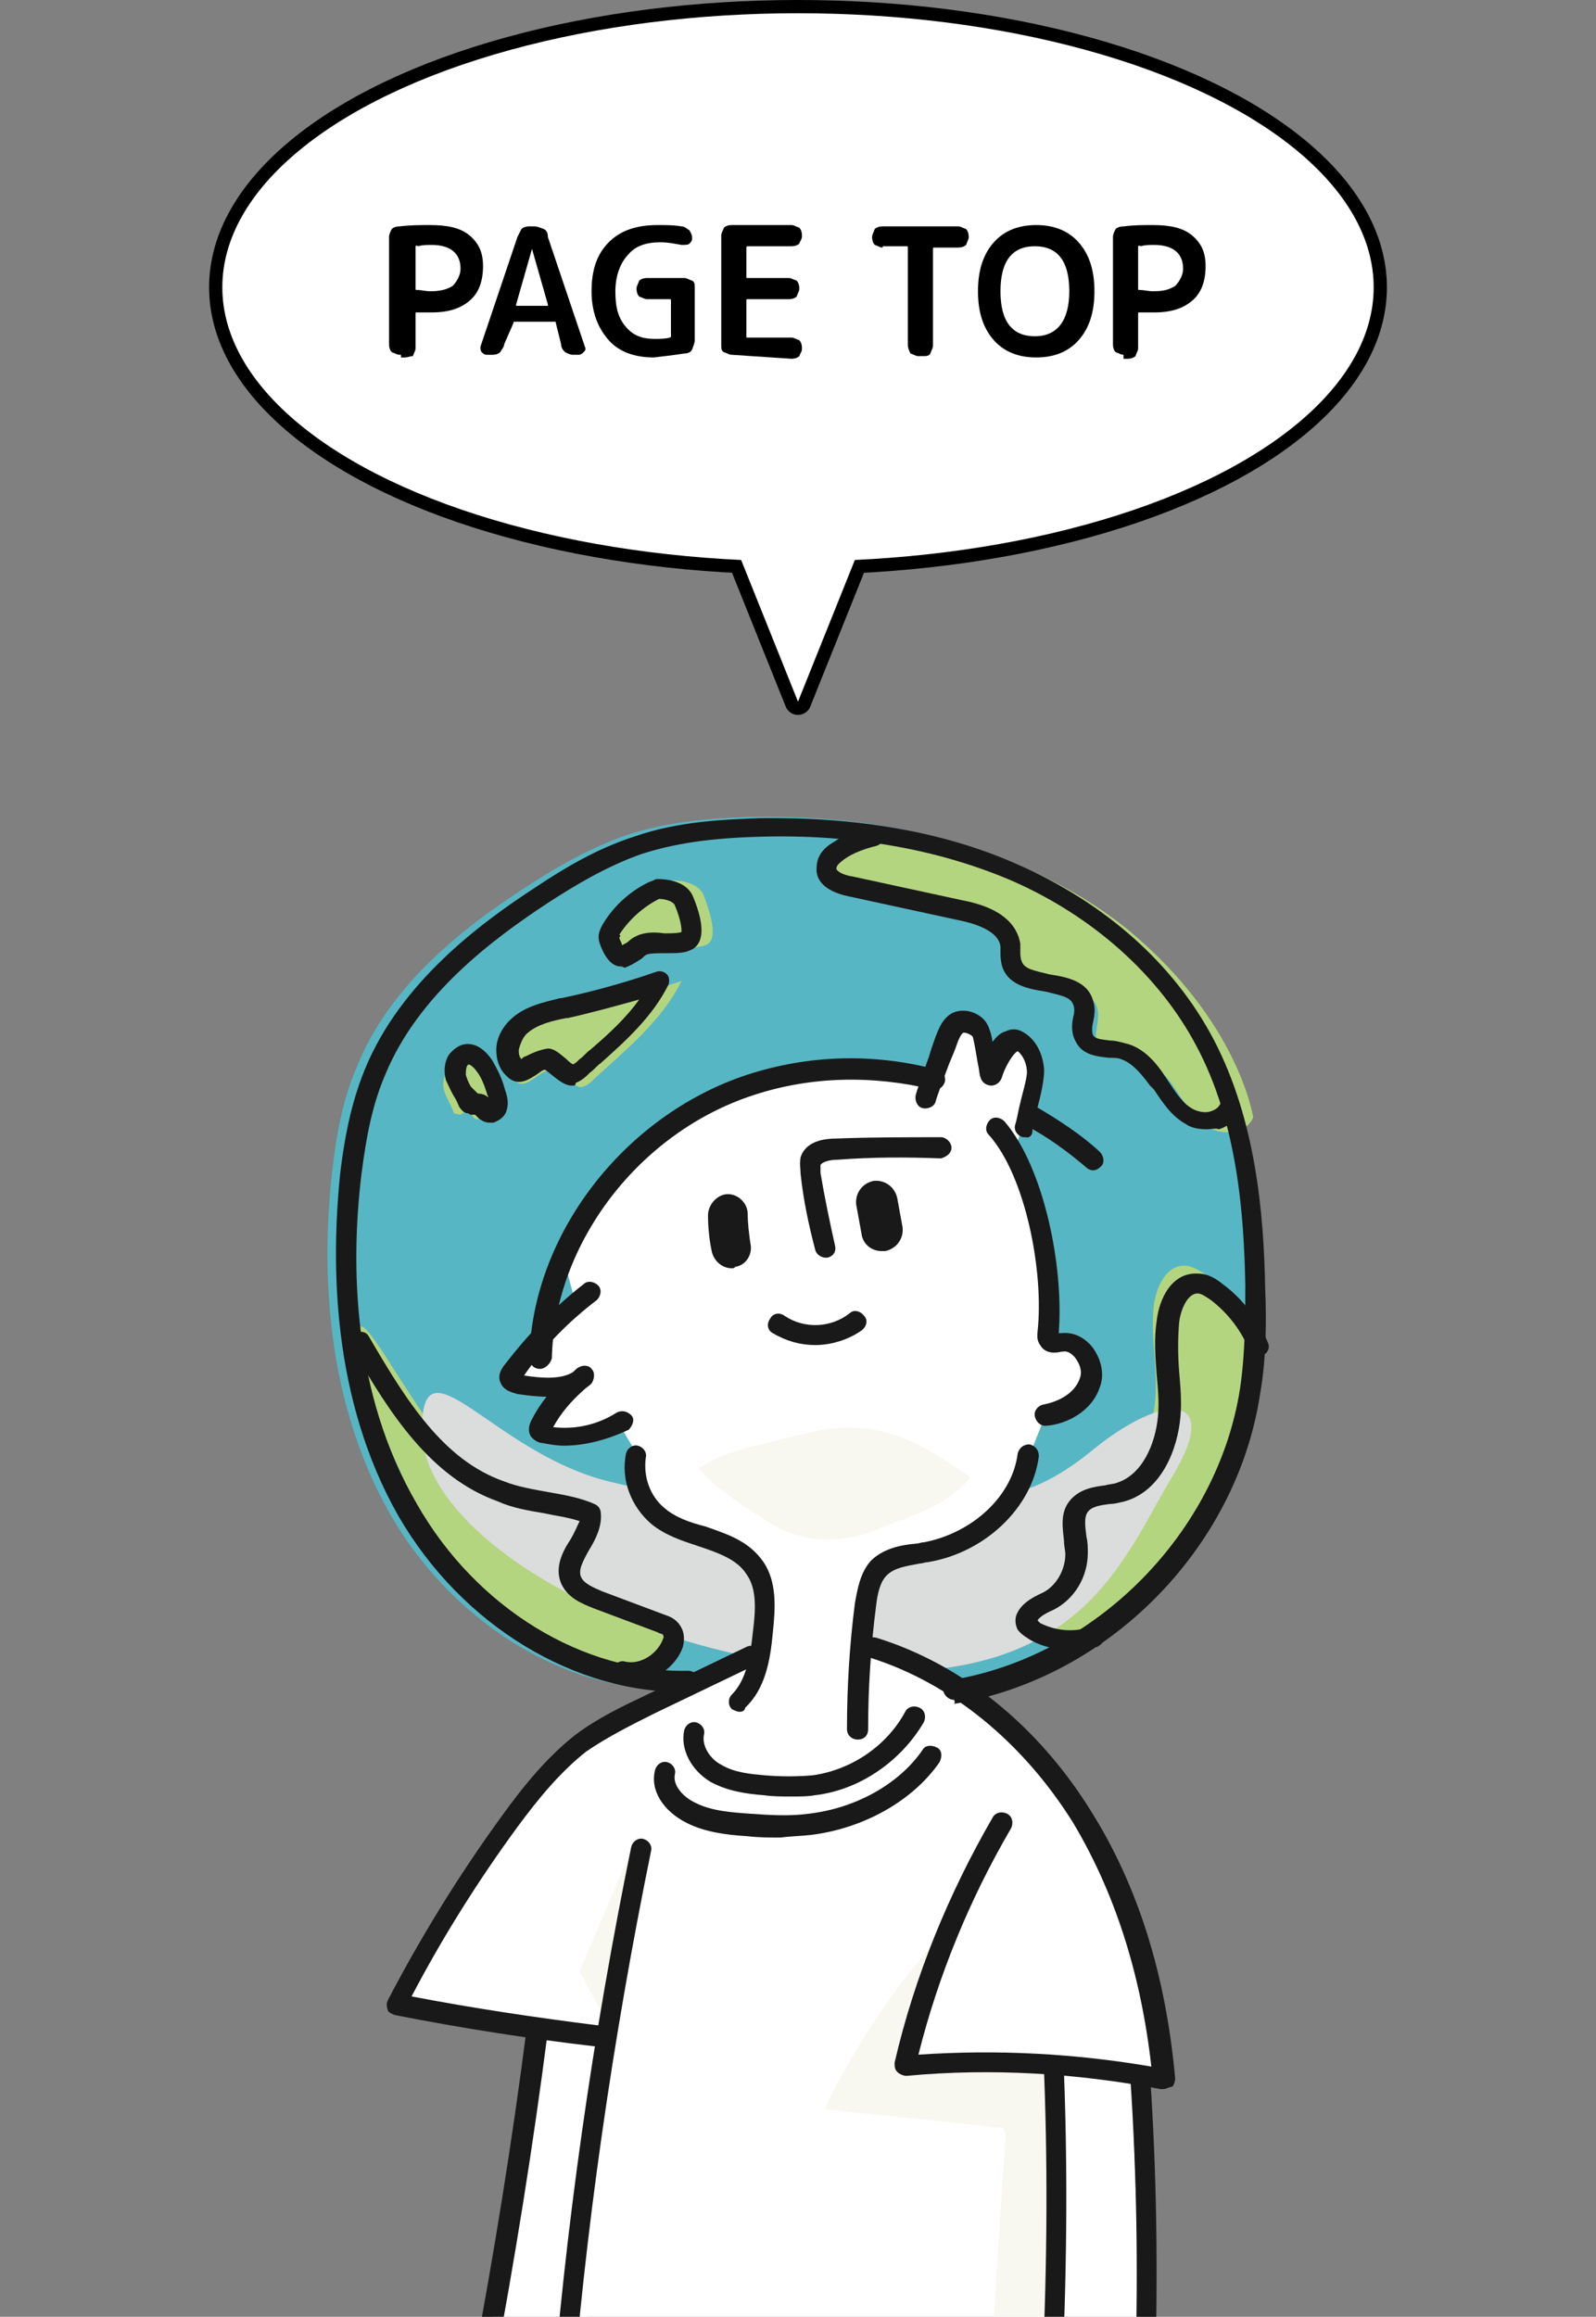 <svg enable-background="new 0 0 120.6 175" viewBox="0 0 120.6 175" xmlns="http://www.w3.org/2000/svg" xmlns:xlink="http://www.w3.org/1999/xlink"><rect x="0" y="0" width="120.6" height="175" fill="#808080" stroke="none"/><clipPath id="a"><path d="m0 49h120.6v126h-120.6z"/></clipPath><g clip-path="url(#a)"><path d="m51.2 127.6c-8.9.3-17.3-5.5-21.7-13.2s-5.4-17-4.4-25.9c.3-2.7.8-5.5 1.9-8 2.4-5.9 7.6-10.2 12.9-13.6 2.3-1.5 4.8-2.9 7.4-3.8 3-1 6.2-1.3 9.5-1.4 6.7-.1 13.5.8 19.6 3.5s11.6 7.2 14.7 13.1c3 5.7 3.7 12.3 3.9 18.8.1 2.7 0 5.4-.4 8.1-1.8 11.4-11.5 21.2-22.9 23.2" fill="#57b6c3"/><path d="m50.3 66.7c-1.7.8-3.1 2.1-4 3.7-.2.3-.3.6-.2.9.1.4.7 1.7 1.1 1.6s1.5-.9 1.9-1.1c1-.5 3.1 0 4.2-.4s.3-2.6-.1-3.7c-.3-.9-1.5-1.2-2.4-1.2" fill="#b4d580"/><path d="m51.5 74.1c-1.5 3-4.1 5.1-6.5 7.3-.3.3-.6.6-1 .7-.5.2-1.7-1.3-2.2-1.3-1.2 0-2 1.7-2.9.8-1-1-.5-2.8.5-3.7s2.5-1.2 3.8-1.5c2.8-.6 5.6-1.4 8.3-2.3" fill="#b4d580"/><path d="m34.3 84.1c-.2-.7-.7-1.3-.8-2-.1-.8.5-1.9 1.5-2.2.8-.3 1.4.1 1.7.6.4.6.5 1.3.7 2 .1.4.2.9-.1 1.3s-1 .9-1.4.7c-.2-.1-.2-.3-.4-.4s-.5-.1-.7.1" fill="#b4d580"/><path d="m94.7 84.4c-.5 1.2-2.2 1.4-3.3.8s-1.8-1.8-2.5-2.8c-.7-1.1-1.6-2.1-2.8-2.4-1.1-.3-2.6 0-3.1-1-.5-.8.2-1.9-.1-2.9-.7-2.2-5.1-.9-5.8-3.2-.1-.5-.1-.9-.1-1.4-.3-1.7-2.3-2.4-4-2.8-2.9-.6-5.9-1.2-8.8-1.9-.8-.2-1.9-.6-1.9-1.4 0-.6.5-1.2 1-1.5.9-.6 1.8-1 2.9-1.2 0 0 10.3.5 19 7.5 8.5 7 9.5 14.3 9.5 14.2z" fill="#b4d580"/><path d="m82.5 123.6c-1.4.4-4-1.1-5.4-1.7-.2-.1-.5-.3-.6-.5-.4-.8.8-1.4 1.6-1.8 1.3-.7 2.2-2.1 2.1-3.6 0-1.2-.6-2.6.2-3.5.7-.9 2.1-.8 3.2-1.1 2.3-.7 3.5-3.3 3.7-5.7s-.4-4.8-.1-7.2c.2-1.3.9-2.9 2.3-2.9.5 0 1 .3 1.5.6 1.4 1 2.5 2.5 3.2 4.1 0 0 1.9 6.7-2.5 13.6-3.2 4.7-9.2 9.7-9.2 9.7z" fill="#b4d580"/><path d="m27.1 101.3c-.5-5.2 5.6 9.5 10.6 11.3 2.2.8 4.6.9 6.8 1.7.1 1.8-2.1 3.4-1.4 5 .3.8 1.2 1.2 2 1.5 1.6.6 3.2 1.2 4.8 1.8.3.1.6.2.8.5s.2.7.1 1c-.4 1.6-2.2 2.6-3.8 2.3 0 0-7.7-1.7-12.6-8.2s-7-14.3-7.3-16.9z" fill="#b4d580"/><path d="m58.9 113.2c14.6.8 18.3.7 23.7-3.7s9.8-4.3 6 2-6.8 15.7-24 14.7-32.4-10.1-32.7-17.9c-.2-7.8 5.2 1.4 14.1 3.6s12.9 1.4 12.9 1.3z" fill="#dbdcdc"/><path d="m79.5 155.9c2.8.2 5.6.6 8.3 1.1-.6-6.9-2.5-13.8-6.2-19.7s-9.2-10.8-15.9-12.8l-9.1.6c-2.5 1.2-5 2.4-7.5 3.6-1.8.9-3.7 1.8-5.3 3-2.1 1.6-3.8 3.7-5.4 5.9-3.2 4.4-6.1 9-8.6 13.8 5 .9 10.1 1.7 15.2 2.4l.7.1-3.4 28.2h37.1z" fill="#fff"/><path d="m64.8 130.7c0-3.2.2-6.3.6-9.4.1-1 .3-2 1-2.8.9-.9 2.3-1 3.6-1.2 3.8-.7 7.2-3.6 7.8-7.4l1.2-3c1.5-.2 2.9-1.1 3.4-2.5s-.7-3.2-2.1-3.1c-.3 0-.8.2-1-.1-.1-.2-.1-.3-.1-.5.5-5-.5-10.1-2.8-14.5 0 0-.8-2.2-1.8-3s-9.4-4.5-21.2.8c-9.7 4.4-10.6 11.8-10.6 11.8s1.9 7.9 4.2 12.1c.3.6 1.2 2 1.2 2-.3 1.7.3 3.5 1.7 4.5 2.2 1.8 5.8 1.6 7.3 3.9.9 1.4.8 3.2.6 4.8-.2 1.9-.5 3.9-1.9 5.3z" fill="#fff"/><path d="m40.8 151.6-4.7 30.5 7.2 1.7 3.7-31.6z" fill="#fff"/><path d="m78.4 153.3v30.5h8.1l-1.1-30z" fill="#fff"/><path d="m44.6 97c-2.2 1.7-4.1 3.7-5.8 5.9-.2.2-.4.6-.2.8.1.2.4.3.6.3 1.7.3 3.6.5 4.8-.7-1.3 1-2.5 2.3-3.2 3.8-.1.2-.2.4 0 .6.1.1.2.1.3.1 2 .4 4.1 0 5.9-1.1" fill="#fff"/><path d="m70.1 83c.2-.7 1.3-3.7 1.6-4.3.2-.5.4-1.1.9-1.3.6-.2 1.2 0 1.6.5s.6 2.8.7 3.4c.2-.9 1.4-2.9 2.2-2.5s1.2 1.4 1.2 2.3c.1.9-1.8 6.1-2 7" fill="#fff"/><path d="m52.8 110.9c1.1-.7 2.6-1.3 3.9-1.6s5-1.3 6.3-1.4c4.1-.4 6.9 1.3 10.3 3.7-1.6 2-4.1 2.8-7 3.9-2.6 1.1-5.5 1.1-8-.4-1.6-1-4.3-2.7-5.5-4.2" fill="#f8f7f0"/><path d="m52.8 110.9c1.1-.7 2.6-1.3 3.9-1.6s5-1.3 6.3-1.4c4.1-.4 6.9 1.3 10.3 3.7-1.6 2-4.1 2.8-7 3.9-2.6 1.1-5.5 1.1-8-.4-1.6-1-4.3-2.7-5.5-4.2" fill="#f8f7f0"/><path d="m71 146.3c-3.5 3.9-6.4 8.3-8.7 13 4.4.5 8.8.9 13.2 1.4.2 0 .3 0 .4.2.1.1.1.3.1.4-.4 5.6-.7 11.2-1.1 16.8 1.5.1 3 .2 4.5.2-.1-7.7-.1-15.4 0-23-3.7-.1-7.3.1-11 .6.6-3.4 1.4-6.7 2.4-9.9" fill="#f8f7f0"/><path d="m71 146.3c-3.5 3.9-6.4 8.3-8.7 13 4.4.5 8.8.9 13.2 1.4.2 0 .3 0 .4.2.1.1.1.3.1.4-.4 5.6-.7 11.2-1.1 16.8 1.5.1 3 .2 4.5.2-.1-7.7-.1-15.4 0-23-3.7-.1-7.3.1-11 .6.6-3.4 1.4-6.7 2.4-9.9" fill="#f8f7f0"/><path d="m48.2 138.6-4.4 10.3 2.2 4.1z" fill="#f8f7f0"/><path d="m48.2 138.6-4.4 10.3 2.2 4.1z" fill="#f8f7f0"/><g fill="#191919"><path d="m79 107.7c-.4 0-.7-.3-.8-.7s.2-.8.6-.9c1.1-.2 2.4-.8 2.8-2 .2-.5 0-1.1-.4-1.6-.2-.2-.5-.5-.9-.4h-.1c-.4.1-1.2.2-1.6-.5-.3-.4-.2-.8-.2-1 .5-4.5-.9-11.8-3.7-14.9-.3-.3-.2-.8.1-1.1s.8-.2 1.1.1c3 3.5 4.5 11 4.1 16h.2c.9-.1 1.7.3 2.3 1 .7.9 1 2.1.6 3.1-.6 1.8-2.5 2.8-4.1 2.9z"/><path d="m64.8 131.4c-.4 0-.8-.3-.8-.8 0-3.2.2-6.4.6-9.5.2-1.1.4-2.3 1.2-3.2.9-.9 2.2-1.2 3.4-1.3.2 0 .4-.1.6-.1 3.7-.7 6.7-3.5 7.1-6.7.1-.4.4-.7.9-.7.4.1.7.4.7.9-.5 3.9-4.1 7.3-8.4 8-.2 0-.4.1-.6.1-1 .2-1.9.3-2.5.9-.5.5-.7 1.4-.8 2.3-.4 3.1-.6 6.2-.6 9.3 0 .5-.3.8-.8.8z"/><path d="m55.9 129.3c-.2 0-.4-.1-.6-.2-.3-.3-.3-.8 0-1.1 1.1-1.1 1.4-2.9 1.6-4.8.2-1.6.3-3.2-.5-4.3-.7-1.1-2.1-1.6-3.6-2.1-1.2-.4-2.5-.8-3.6-1.7-1.5-1.3-2.3-3.3-1.9-5.3.1-.4.5-.7.9-.6s.7.5.6.9c-.2 1.4.3 2.9 1.4 3.8.8.7 1.9 1.1 3.1 1.4 1.7.6 3.3 1.1 4.4 2.7 1 1.5.9 3.4.7 5.3-.2 2.2-.6 4.3-2.1 5.7 0 .2-.2.3-.4.3z"/><path d="m45.2 154.6c-5.2-.6-10.3-1.4-15.4-2.4-.2-.1-.5-.2-.5-.4-.1-.2-.1-.5 0-.7 2.5-4.8 5.4-9.5 8.6-13.9 1.8-2.5 3.5-4.5 5.5-6.1 1.7-1.3 3.6-2.2 5.5-3.1l7.5-3.6c.4-.2.8 0 1 .4s0 .8-.4 1l-7.5 3.6c-1.8.9-3.6 1.8-5.2 2.9-1.9 1.5-3.5 3.4-5.2 5.7-3 4.1-5.7 8.4-8 12.8 4.7.9 9.4 1.6 14.2 2.2.4.1.7.4.7.9-.1.4-.5.7-.8.7z"/><path d="m87.9 157.8s-.1 0-.2 0c-6.3-1.2-12.8-1.6-19.2-1-.2 0-.5-.1-.7-.3s-.2-.4-.2-.7c1.5-6.5 4.1-12.8 7.4-18.5.2-.4.7-.5 1.1-.3s.5.7.3 1.1c-3.1 5.3-5.5 11.1-7 17.1 5.9-.4 11.8-.1 17.6.9-.8-7.1-2.8-13.2-5.9-18.4-3.8-6.1-9.3-10.6-15.4-12.5-.4-.1-.6-.6-.5-1s.6-.6 1-.5c6.5 2 12.3 6.7 16.3 13.2 3.5 5.6 5.6 12.3 6.3 20.1 0 .2-.1.5-.2.6-.4.1-.5.2-.7.2z"/><path d="m42.4 183.6c-.5 0-.8-.4-.8-.8 1.1-14.5 3.2-29.1 6.1-43.3.1-.4.5-.7.9-.6s.7.5.6.9c-2.9 14.2-5 28.7-6.1 43.1 0 .4-.3.7-.7.7z"/><path d="m79.5 181.1c-.5 0-.8-.4-.8-.8.4-7.8.5-15.8.2-23.6 0-.4.3-.8.7-.8s.8.3.8.7c.3 7.9.2 15.9-.2 23.8.1.4-.3.7-.7.7z"/><path d="m86.6 179.4c-.5 0-.8-.4-.8-.8.2-7.2.1-14.5-.4-21.8 0-.4.3-.8.7-.8s.8.3.8.7c.5 7.3.6 14.6.4 21.9 0 .4-.3.8-.7.8z"/><path d="m36.4 179.8c-.5-.1-.8-.5-.7-.9 1.6-8.5 3-17.1 4.1-25.7 0-.4.4-.7.9-.7.4.1.7.4.7.9-1.1 8.6-2.5 17.3-4.1 25.8-.2.4-.5.7-.9.6z"/><path d="m59.8 135.7c-.7 0-1.4 0-2.1-.1-1.3-.1-2.7-.3-4-1-1.5-.9-2.3-2.5-2-3.9.1-.4.5-.7.9-.6s.7.5.6.9c-.2.9.5 1.9 1.3 2.3 1 .6 2.2.7 3.3.8 1.2.1 2.4.1 3.6 0 2.9-.4 5.6-2.2 7-4.8.2-.4.7-.5 1.1-.3s.5.7.3 1.1c-1.7 2.9-4.8 5.1-8.2 5.5-.5.1-1.2.1-1.8.1z"/><path d="m59 138.8c-.8 0-1.7 0-2.5-.1-1.6-.1-3.2-.3-4.6-1-1.8-.9-2.8-2.5-2.4-4 .1-.4.5-.7.9-.6s.7.5.6.9c-.2.9.7 1.8 1.6 2.2 1.2.6 2.7.7 4.1.8s3 .2 4.4 0c3.5-.4 6.8-2.2 8.6-4.8.2-.4.7-.4 1.1-.2s.4.7.2 1.1c-2 2.9-5.7 5-9.7 5.5-.9.1-1.6.1-2.3.2z"/><path d="m62.4 95c-.3 0-.7-.2-.8-.6-.5-1.9-.9-3.8-1.1-5.7 0-.3-.1-.8 0-1.3.3-.9 1.2-1.4 2.7-1.4 2.6-.1 5.3-.1 7.9-.1.4 0 .8.4.8.8s-.4.7-.8.8c-2.6-.1-5.2-.1-7.8.1-.7 0-1.2.2-1.3.4v.6c.3 1.8.7 3.7 1.1 5.5.1.4-.1.8-.6.9 0 0 0 0-.1 0z"/><path d="m66.6 94.5c-.7 0-1.4-.5-1.5-1.3l-.4-2.2c-.1-.8.4-1.6 1.3-1.8.8-.1 1.6.4 1.8 1.3l.4 2.2c.1.8-.4 1.6-1.3 1.8-.1 0-.2 0-.3 0z"/><path d="m55.3 95.8c-.7 0-1.3-.5-1.5-1.2-.2-.9-.3-1.9-.3-2.8 0-.8.7-1.6 1.5-1.6.8 0 1.5.7 1.5 1.5 0 .7.1 1.5.2 2.2.2.8-.3 1.7-1.2 1.8.1 0 0 .1-.2.1z"/><path d="m61.6 101.6c-1.1 0-2.2-.3-3.2-.9-.4-.2-.5-.7-.2-1.1.2-.4.7-.5 1.1-.2 1.5 1 3.5.9 4.9-.2.3-.3.8-.2 1.1.2.3.3.2.8-.2 1.1-1 .7-2.3 1.1-3.5 1.1z"/><path d="m40.8 103.4c-.5 0-.8-.4-.8-.8.2-9.3 7.1-18.3 16.4-21.4 4.6-1.5 9.5-1.7 14.4-.4.4.1.7.5.6.9s-.5.7-.9.6c-4.6-1.1-9.2-1-13.5.4-8.7 2.8-15.1 11.2-15.3 19.9-.1.4-.5.8-.9.8z"/><path d="m82.6 88.4c-.2 0-.4-.1-.5-.2-1.4-1.2-2.9-2.3-4.6-3.2-.4-.2-.5-.7-.3-1.1s.7-.5 1.1-.3c1.7 1 3.4 2.1 4.8 3.4.3.3.4.8.1 1.1-.2.2-.4.3-.6.3z"/><path d="m72.1 128.4c-.4 0-.7-.3-.8-.6-.1-.4.2-.8.6-.9 10.9-1.8 20.1-11.1 21.8-22 .4-2.7.4-5.4.4-7.8-.1-5.4-.6-12.3-3.7-18.1-2.8-5.3-7.8-9.8-14-12.5-5.4-2.3-11.8-3.5-18.9-3.3-3.8.1-6.5.5-9 1.3-2.6.9-5.1 2.4-7.1 3.7-4.1 2.7-9.8 6.9-12.3 13-.9 2.1-1.4 4.4-1.8 7.6-.8 6.7-.7 16.4 4.2 24.8 4.5 7.9 12.6 12.8 20.5 12.6.4 0 .8.3.8.8s-.3.8-.8.8c-8.5.2-17.1-5-21.9-13.3-5-8.8-5.1-18.9-4.4-25.8.4-3.4 1-5.8 1.9-8 2.7-6.5 8.6-10.9 12.9-13.7 2.1-1.4 4.6-2.9 7.4-3.8 3.4-1.2 7-1.3 9.5-1.4 7.3-.1 13.9 1 19.5 3.5 6.6 2.9 11.8 7.5 14.8 13.2 3.2 6.1 3.8 13.2 3.9 18.8.1 2.4.1 5.3-.4 8.1-1.8 11.6-11.5 21.4-23.1 23.3.1-.2 0-.2 0-.3z"/><path d="m46.9 73c-1 0-1.5-1.5-1.6-1.8-.2-.6.1-1.1.2-1.3.8-1.4 2.1-2.6 3.6-3.3.1 0 .2-.1.3-.1.1-.1.2-.1.3-.1 1 0 2.3.3 2.7 1.4.9 2.2.8 3.6-.3 4-.4.2-1.1.2-1.8.2-.5 0-1.2 0-1.4.1-.1 0-.3.2-.4.3-.6.4-1 .6-1.3.7-.2-.1-.2-.1-.3-.1zm-.1-2.2c0 .2.2.4.2.6.2-.1.4-.2.5-.3.2-.2.4-.3.6-.4.6-.3 1.4-.3 2.1-.2.5 0 1 0 1.3-.1 0-.2 0-.8-.5-2-.1-.3-.7-.5-1.2-.5-1.2.6-2.3 1.6-3 2.7.1.1.1.1 0 .2z"/><path d="m43.2 82c-.5 0-1-.4-1.5-.8-.1-.1-.4-.3-.5-.4-.2 0-.4.2-.7.4-.5.3-1.4 1-2.3 0-.5-.5-.7-1.2-.7-1.9 0-.9.5-1.8 1.2-2.4 1-.9 2.4-1.2 3.6-1.5h.1c2.4-.5 4.9-1.2 7.2-2 .3-.1.6 0 .8.2s.2.6.1.8c-1.2 2.4-3.2 4.2-5.1 5.9-.3.2-.5.5-.8.7-.3.3-.6.6-1.1.8 0 .2-.1.2-.3.2zm-1.8-2.8c.5 0 .9.4 1.4.8.1.1.3.3.5.4.2-.1.3-.2.5-.4.3-.2.5-.5.8-.7 1.4-1.2 2.7-2.4 3.7-3.8-1.8.5-3.6 1-5.4 1.4h-.1c-1.1.2-2.2.5-2.9 1.1-.4.3-.6.9-.7 1.3 0 .2 0 .5.2.7.1-.1.2-.2.3-.2.4-.2 1-.5 1.7-.6z"/><path d="m37 84.8c-.3 0-.5-.1-.8-.3-.1-.1-.2-.2-.3-.3-.1 0-.2 0-.3 0s-.2-.1-.2-.1c-.3 0-.5-.2-.7-.5-.1-.2-.2-.5-.4-.8s-.4-.8-.6-1.2c-.2-.7-.1-1.4.2-1.9.3-.4.7-.7 1.1-.8.8-.2 1.6.3 2.2 1.2.4.7.7 1.3.9 2 .1.4.4 1 .2 1.7-.1.5-.5.8-1 1 0 0-.1 0-.3 0zm-.9-2.2c.3 0 .6.1.8.3 0-.1-.1-.2-.1-.3-.2-.6-.4-1.2-.8-1.7-.2-.3-.5-.5-.6-.5 0 0 0 0-.1.1-.1.2-.1.5-.1.7.1.3.2.6.4.9.2.2.3.3.5.5z"/><path d="m91.2 85.3c-.6 0-1.2-.1-1.6-.4-1.1-.6-1.8-1.7-2.4-2.6l-.3-.3c-.6-.8-1.3-1.7-2.2-2-.2-.1-.6-.1-.9-.1-.9-.1-2-.2-2.5-1.2-.4-.7-.3-1.4-.2-1.9.1-.3.1-.7 0-.9-.2-.6-.9-.7-2.1-1-1.3-.2-2.9-.5-3.3-2-.1-.4-.1-.7-.1-1 0-.2 0-.3 0-.4-.1-.9-1.2-1.6-3.2-2l-8.3-1.8c-1.9-.4-2.4-1.3-2.4-2 0-.6.1-1.4 1.3-2.1.9-.6 1.9-1 2.9-1.2.4-.1.8.2.9.6s-.2.8-.6.9c-.8.2-1.7.5-2.4 1-.4.3-.6.5-.6.7s.5.5 1.2.6l8.3 1.8c1 .2 4 .8 4.4 3.3v.7s0 .4.1.6c.2.6.9.7 2.1 1 1.3.2 2.9.5 3.3 2 .2.6.1 1.1 0 1.6-.1.4-.1.8 0 1 .2.3.6.3 1.3.4.4 0 .7.1 1.1.2 1.4.3 2.4 1.5 3.1 2.6l.2.3c.6.9 1.1 1.7 1.9 2.1.4.2 1 .3 1.4.1.3-.1.5-.3.6-.5.2-.4.6-.6 1-.4s.6.6.4 1c-.3.6-.8 1.1-1.5 1.3-.2-.1-.6 0-.9 0z"/><path d="m80.8 124.6c-1 0-2-.2-2.9-.7-.3-.2-.7-.4-1-.8-.2-.4-.2-.8-.1-1.1.3-.8 1.1-1.3 2-1.7 1-.5 1.7-1.7 1.7-2.9 0-.3-.1-.6-.1-1-.1-1-.3-2.1.4-3s1.8-1.1 2.7-1.2c.3-.1.7-.1.9-.2 1.9-.6 2.9-2.9 3.1-5 .1-1.1 0-2.1-.1-3.2-.1-1.3-.2-2.7 0-4 .2-1.8 1.2-3.7 3.1-3.6.8 0 1.4.4 1.9.8 1.5 1.1 2.7 2.7 3.4 4.4.2.4 0 .8-.4 1s-.8 0-1-.4c-.6-1.5-1.6-2.8-2.9-3.8-.3-.2-.7-.5-1-.5-.8 0-1.3 1.3-1.4 2.2-.1 1.2-.1 2.4 0 3.7.1 1.1.2 2.3.1 3.4-.2 2.4-1.4 5.6-4.2 6.4-.4.1-.8.2-1.1.2-.8.1-1.4.2-1.7.6s-.2 1.1-.1 1.9c.1.4.1.8.1 1.2 0 1.8-1 3.5-2.6 4.3-.7.3-1.1.6-1.2.8 0 0 .1.1.2.2 1.2.6 2.5.7 3.8.3.4-.1.8.1 1 .5s-.1.8-.5 1c-.8.1-1.5.2-2.1.2z"/><path d="m47.7 127.1c-.3 0-.5 0-.8-.1-.4-.1-.7-.5-.6-.9s.5-.7.9-.6c1.2.3 2.5-.6 2.9-1.7.1-.2 0-.3 0-.3 0-.1-.3-.1-.4-.2l-4.8-1.8c-1-.4-2-.8-2.5-1.9-.5-1.2.1-2.4.7-3.3.3-.5.5-1 .7-1.4-.9-.3-1.8-.4-2.7-.6-1.2-.2-2.4-.4-3.5-.9-5-1.8-8.1-6.5-11-11.6-.2-.4-.1-.8.3-1.1.4-.2.8-.1 1 .3 2.8 4.8 5.6 9.3 10.2 10.9 1 .4 2.2.6 3.3.8s2.4.4 3.5.9c.3.1.5.4.5.7.1 1-.4 2-.9 2.8-.5.9-.8 1.5-.6 2s.9.8 1.6 1.1l4.8 1.8c.3.1.8.3 1.1.8.2.3.4.8.2 1.6-.5 1.5-2.2 2.7-3.9 2.7z"/><path d="m77.5 85.9s-.1 0-.2 0c-.4-.1-.7-.5-.6-.9.1-.3.2-.8.3-1.3.2-.9.6-2.2.6-2.7s-.2-1.2-.7-1.6c-.4.2-1 1.3-1.2 2-.1.3-.4.6-.8.6-.3 0-.7-.2-.8-.6-.1-.2-.1-.6-.2-1-.1-.6-.3-1.8-.4-2.1-.2-.2-.5-.3-.7-.3-.2.1-.4.6-.5.9s-.3.8-.6 1.5c-.4 1.1-.9 2.4-1 2.8s-.6.6-1 .5-.6-.6-.5-1 .6-1.8 1-2.9c.2-.7.4-1.2.5-1.5.2-.5.5-1.4 1.3-1.8.9-.4 2 0 2.5.7.2.3.4.8.5 1.5.3-.4.6-.7 1-.8.4-.2.8-.2 1.2 0 1 .5 1.6 1.6 1.7 2.9 0 .7-.2 1.8-.6 3.2-.1.5-.2.9-.3 1.2.1.5-.2.8-.5.7z"/><path d="m42.6 109.2c-.5 0-1.1-.1-1.6-.2-.2 0-.5-.1-.8-.4-.2-.2-.4-.7 0-1.4.3-.6.7-1.2 1.1-1.7-.7 0-1.5-.1-2.2-.2-.3-.1-.9-.2-1.2-.7s-.2-1 .3-1.6c1.7-2.2 3.7-4.3 5.9-6 .3-.3.8-.2 1.1.1s.2.8-.1 1.1c-2.1 1.6-4 3.5-5.5 5.7 1.3.2 2.7.3 3.6-.2.2-.1.3-.3.5-.4.3-.2.8-.2 1 .1.3.3.2.8 0 1.1-.2.2-.4.3-.6.5-.9.8-1.7 1.7-2.3 2.8 1.7.2 3.4-.2 4.8-1.1.4-.2.8-.1 1.1.2s.1.8-.2 1.1c-1.5.7-3.2 1.2-4.9 1.2z"/></g></g><g fill="#fff"><ellipse cx="60.3" cy="21.7" rx="43.5" ry="20.7" stroke="#000" stroke-linejoin="round" stroke-width="2"/><path d="m60.3 53-11.4-28.4h22.8z" stroke="#000" stroke-linejoin="round" stroke-width="2"/><ellipse cx="60.3" cy="21.7" rx="43.5" ry="20.7"/><path d="m60.3 53-11.4-28.4h22.8z"/></g><path d="m30.2 26.8c-.2 0-.3-.1-.6-.2-.1-.1-.2-.3-.2-.6v-8.1c0-.2.1-.4.2-.6.1-.1.3-.2.6-.2.8-.1 1.5-.1 2.3-.1 1.3 0 2.3.2 3 .8s1 1.3 1 2.3c0 1.1-.3 2-1 2.6s-1.6.9-2.9.9c-.3 0-.7 0-1.1 0-.1 0-.1 0-.1.1v2.6c0 .2-.1.3-.2.6-.2 0-.4.1-.6.1h-.3v-.2zm1.2-8.2v3.2c0 .1 0 .1.1.1.3 0 .7.1 1 .1.7 0 1.2-.1 1.7-.4.3-.3.6-.8.6-1.3 0-1.2-.8-1.8-2.2-1.8-.3 0-.7 0-1 .1-.2-.1-.2 0-.2 0z"/><path d="m36.8 26.8c-.2 0-.3-.1-.4-.2s-.1-.3-.1-.4l2.8-8.3c.1-.2.2-.4.3-.6.1-.1.3-.2.6-.2h.4c.2 0 .4.1.7.2.2.1.3.3.3.6l2.8 8.3c.1.2 0 .3-.1.4s-.2.2-.4.2h-.4c-.2 0-.4-.1-.6-.2-.1-.1-.3-.3-.3-.6l-.4-1.6c0-.1 0-.1-.1-.1h-3c-.1 0-.1 0-.1.1l-.7 1.6c0 .2-.2.4-.3.6-.1.1-.3.2-.6.2zm3.4-8-1.2 4.2v.1h.1 2.2.1s0 0 0-.1l-1.2-4.2c0-.1 0-.1 0 0z"/><path d="m49.4 27c-1.4 0-2.6-.4-3.4-1.3s-1.3-2.1-1.3-3.7.4-2.8 1.3-3.7 2.1-1.3 3.7-1.3c.7 0 1.2 0 1.8.1.2 0 .3.1.6.3.1.2.2.3.2.6 0 .2-.1.3-.2.4s-.3.1-.6.1c-.6-.1-1-.2-1.6-.2-1.1 0-1.9.3-2.4.9-.6.6-1 1.6-1 2.8s.2 2 .8 2.7 1.3.9 2.2.9c.3 0 .8 0 1.1-.1.1 0 .1-.1.1-.1v-2.7c0-.1 0-.1-.1-.1h-1.7c-.2 0-.3-.1-.6-.2-.1-.1-.2-.3-.2-.6 0-.2.1-.3.2-.6.1-.1.3-.2.6-.2h2.8c.2 0 .3.1.6.2.2.1.2.3.2.6v3.9c0 .2-.1.4-.2.7-.1.2-.3.3-.6.3-.6.1-1.4.2-2.3.3z"/><path d="m55.3 26.8c-.2 0-.3-.1-.6-.2-.2-.1-.2-.3-.2-.6v-8.2c0-.2.1-.3.2-.6.1-.1.3-.2.6-.2h4.5c.2 0 .3.1.6.2.1.1.2.3.2.6s-.1.3-.2.6c-.1.1-.3.2-.6.2h-3.3c-.1 0-.1.1-.1.1v2.2c0 .1 0 .1.1.1h3.1c.2 0 .3.1.6.2.1.1.2.3.2.6 0 .2-.1.3-.2.6-.1.1-.3.2-.6.2h-3.1c-.1 0-.1 0-.1.1v2.7c0 .1 0 .1.1.1h3.3c.2 0 .3.1.6.2.1.1.2.3.2.6s-.1.3-.2.6c-.1.1-.3.2-.6.2z"/><path d="m66.7 18.7c-.2 0-.3-.1-.6-.2-.1-.1-.2-.3-.2-.6 0-.2.1-.3.2-.6.1-.1.3-.2.6-.2h5.7c.2 0 .3.1.6.2.1.1.2.3.2.6 0 .2-.1.3-.2.6-.1.1-.3.2-.6.2h-1.8c-.1 0-.1 0-.1.1v7.3c0 .2-.1.3-.2.6-.1.2-.3.2-.6.2h-.3c-.2 0-.3-.1-.6-.2-.1-.2-.2-.4-.2-.7v-7.3c0-.1 0-.1-.1-.1h-1.8z"/><path d="m81.5 25.7c-.8.9-1.9 1.3-3.2 1.3s-2.4-.4-3.2-1.3-1.2-2.1-1.2-3.7.4-2.8 1.2-3.7 1.9-1.3 3.2-1.3 2.4.4 3.2 1.3 1.2 2.1 1.2 3.7-.4 2.8-1.2 3.7zm-.7-3.7c0-2.3-.9-3.4-2.6-3.4s-2.6 1.1-2.6 3.4.9 3.4 2.6 3.4 2.6-1.2 2.6-3.4z"/><path d="m84.9 26.8c-.2 0-.3-.1-.6-.2-.1-.1-.2-.3-.2-.6v-8.1c0-.2.1-.4.2-.6.1-.1.3-.2.6-.2.8-.1 1.4-.1 2.2-.1 1.3 0 2.3.2 3 .8s1 1.3 1 2.3c0 1.1-.3 2-1 2.6s-1.6.9-2.9.9c-.3 0-.7 0-1.1 0-.1 0-.1 0-.1.1v2.6c0 .2-.1.3-.2.6-.1.1-.3.2-.6.2h-.3zm1.1-8.2v3.2c0 .1 0 .1.1.1.3 0 .7.1 1 .1.8 0 1.2-.1 1.7-.4.3-.3.6-.8.6-1.3 0-1.2-.8-1.8-2.2-1.8-.3 0-.7 0-1 .1-.1-.1-.2 0-.2 0z"/></svg>